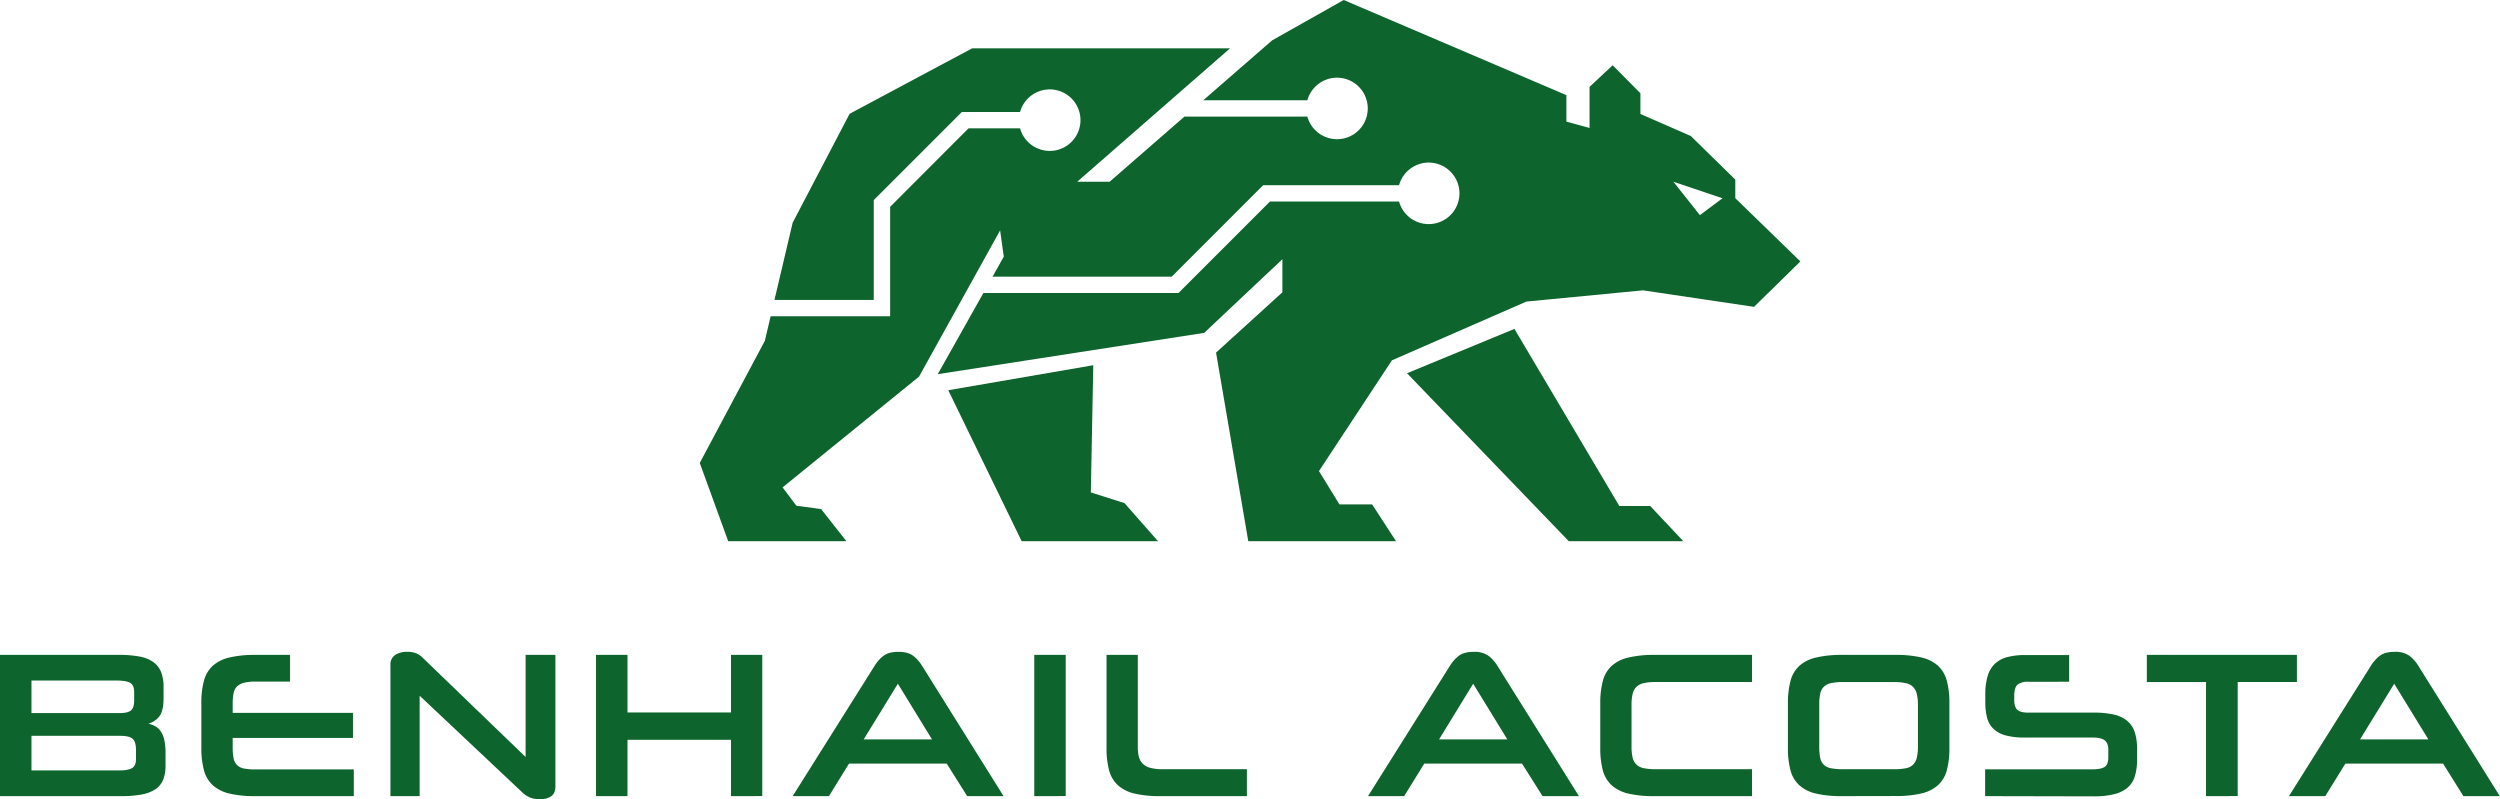 <svg xmlns="http://www.w3.org/2000/svg" id="Layer_1" data-name="Layer 1" viewBox="0 0 1179.58 377.1"><defs><style>.cls-1{fill:#0d642d;}</style></defs><path class="cls-1" d="M0,309H56.17a51.48,51.48,0,0,1,9.67.78,16.28,16.28,0,0,1,6.49,2.59A10.74,10.74,0,0,1,76,317.08a18.86,18.86,0,0,1,1.17,7.08v5.47c0,3.91-.69,6.71-2,8.4a9.94,9.94,0,0,1-5.18,3.42,12.45,12.45,0,0,1,3.27,1.22,7.57,7.57,0,0,1,2.59,2.4,11.85,11.85,0,0,1,1.66,4.05,27.66,27.66,0,0,1,.59,6.2v5.86a17.75,17.75,0,0,1-1.13,6.74,9.8,9.8,0,0,1-3.61,4.45,17.25,17.25,0,0,1-6.5,2.49,51.4,51.4,0,0,1-9.67.78H0Zm14.85,12.11v15.34H56.46q3.9,0,5.37-1.27t1.47-4.59v-4.2c0-2-.61-3.4-1.81-4.15s-3.37-1.13-6.5-1.13Zm0,26.08v16.32H56.36q4.2,0,6-1.13c1.2-.74,1.81-2.16,1.81-4.25v-4.1c0-2.73-.54-4.56-1.62-5.47s-3-1.37-5.71-1.37Z"></path><path class="cls-1" d="M120.44,375.64a51.51,51.51,0,0,1-12.21-1.22,17.79,17.79,0,0,1-7.82-3.91,14.72,14.72,0,0,1-4.15-7A40.29,40.29,0,0,1,95,352.78v-20.9a40.42,40.42,0,0,1,1.22-10.65,14.74,14.74,0,0,1,4.15-7.08,17.79,17.79,0,0,1,7.82-3.91A51.51,51.51,0,0,1,120.44,309h16.41v12.6H120.44a21.31,21.31,0,0,0-5.28.54,7.39,7.39,0,0,0-3.27,1.71,6,6,0,0,0-1.66,3.12,23,23,0,0,0-.44,4.89v4.49h56.75v11.82H109.79v4.69a23.47,23.47,0,0,0,.44,5,6.2,6.2,0,0,0,1.61,3.13,6.31,6.31,0,0,0,3.28,1.61,26.79,26.79,0,0,0,5.32.44h46.49v12.6Z"></path><path class="cls-1" d="M254.65,377.1a12.57,12.57,0,0,1-4.35-.73,11.06,11.06,0,0,1-3.76-2.39L198,328.26v47.38H184.22V313.71a5.27,5.27,0,0,1,2.2-4.64,9.89,9.89,0,0,1,5.72-1.51,11.05,11.05,0,0,1,4.2.68,8.35,8.35,0,0,1,2.73,1.76L248,357.18V309h14.06V371c0,2.22-.68,3.79-2.05,4.74A9.29,9.29,0,0,1,254.65,377.1Z"></path><path class="cls-1" d="M344.91,375.64V349.07H296.07v26.57H281.22V309h14.85v27.16h48.84V309h14.75v66.62Z"></path><path class="cls-1" d="M446.69,360.3H400.58l-9.47,15.34H374L412.7,314.1a17.16,17.16,0,0,1,4.2-4.69c1.62-1.23,4-1.85,7-1.85s5.31.62,6.93,1.85a17.16,17.16,0,0,1,4.2,4.69l38.49,61.54H456.36Zm-39.17-11.43h32.23L423.64,322.6Z"></path><path class="cls-1" d="M488,375.64V309h14.84v66.62Z"></path><path class="cls-1" d="M547.49,375.64a51.63,51.63,0,0,1-12.21-1.22,17.75,17.75,0,0,1-7.81-3.91,14.64,14.64,0,0,1-4.15-7,39.88,39.88,0,0,1-1.22-10.7V309h14.75V352.2a19.25,19.25,0,0,0,.53,4.93,7.1,7.1,0,0,0,1.91,3.32,8,8,0,0,0,3.66,1.9,23.56,23.56,0,0,0,5.81.59h39.56v12.7Z"></path><path class="cls-1" d="M718.14,360.3H672l-9.47,15.34H645.47l38.68-61.54a17.16,17.16,0,0,1,4.2-4.69c1.62-1.23,4-1.85,7-1.85a11.35,11.35,0,0,1,6.94,1.85,17.49,17.49,0,0,1,4.2,4.69L745,375.64H727.81ZM679,348.87H711.2L695.09,322.6Z"></path><path class="cls-1" d="M780.46,375.64a51.63,51.63,0,0,1-12.21-1.22,17.7,17.7,0,0,1-7.81-3.91,14.66,14.66,0,0,1-4.16-7,40.29,40.29,0,0,1-1.22-10.7v-20.9a40.42,40.42,0,0,1,1.22-10.65,14.68,14.68,0,0,1,4.16-7.08,17.7,17.7,0,0,1,7.81-3.91A51.63,51.63,0,0,1,780.46,309h46.2v12.8H781.14a24.68,24.68,0,0,0-5.61.53,7.27,7.27,0,0,0-3.47,1.81,6.85,6.85,0,0,0-1.76,3.37,22.75,22.75,0,0,0-.49,5.13V352.2a22.53,22.53,0,0,0,.49,5.17,6.77,6.77,0,0,0,1.76,3.32,6.87,6.87,0,0,0,3.52,1.76,26.91,26.91,0,0,0,5.66.49h45.42v12.7Z"></path><path class="cls-1" d="M869,375.64a51.51,51.51,0,0,1-12.21-1.22,17.79,17.79,0,0,1-7.82-3.91,14.64,14.64,0,0,1-4.15-7,40.29,40.29,0,0,1-1.22-10.7v-20.9a40.42,40.42,0,0,1,1.22-10.65,14.66,14.66,0,0,1,4.15-7.08,17.79,17.79,0,0,1,7.82-3.91A51.51,51.51,0,0,1,869,309h25.3a52,52,0,0,1,12.3,1.22,17.79,17.79,0,0,1,7.82,3.91,14.74,14.74,0,0,1,4.15,7.08,40.42,40.42,0,0,1,1.22,10.65v20.9a40.29,40.29,0,0,1-1.22,10.7,14.72,14.72,0,0,1-4.15,7,17.79,17.79,0,0,1-7.82,3.91,52,52,0,0,1-12.3,1.22Zm35.94-43.08a21.23,21.23,0,0,0-.53-5.17,7.26,7.26,0,0,0-1.81-3.33,6.89,6.89,0,0,0-3.47-1.75,25.13,25.13,0,0,0-5.42-.49h-24a26.84,26.84,0,0,0-5.71.49,6.85,6.85,0,0,0-3.47,1.75,6.48,6.48,0,0,0-1.71,3.33,25.45,25.45,0,0,0-.44,5.17V352.2a26.86,26.86,0,0,0,.44,5.32,6.18,6.18,0,0,0,1.71,3.32,6.69,6.69,0,0,0,3.47,1.66,30.33,30.33,0,0,0,5.71.44h24a28.41,28.41,0,0,0,5.42-.44,6.73,6.73,0,0,0,3.47-1.66,6.88,6.88,0,0,0,1.81-3.32,22.4,22.4,0,0,0,.53-5.32Z"></path><path class="cls-1" d="M936.65,375.64V363h50.6c2.67,0,4.59-.38,5.76-1.12s1.76-2.27,1.76-4.55v-3.61c0-2.08-.59-3.57-1.76-4.45S990,348,987.34,348H955.6a35,35,0,0,1-9.23-1,13.11,13.11,0,0,1-5.81-3.13,11,11,0,0,1-3-5.27,29.49,29.49,0,0,1-.83-7.47v-3.32a30.68,30.68,0,0,1,1.07-8.7,13.24,13.24,0,0,1,3.32-5.81,13.47,13.47,0,0,1,5.86-3.22,31.51,31.51,0,0,1,8.6-1h20.71v12.6H957a7.91,7.91,0,0,0-5,1.32c-1.07.88-1.61,2.66-1.61,5.32v2.15c0,2.09.49,3.57,1.47,4.45s2.67,1.32,5.08,1.32H988a41.43,41.43,0,0,1,9.42.92,15.15,15.15,0,0,1,6.3,3,11.5,11.5,0,0,1,3.52,5.28,24.41,24.41,0,0,1,1.08,7.72v5.27a25.57,25.57,0,0,1-1.08,8,11.42,11.42,0,0,1-3.52,5.32,15.44,15.44,0,0,1-6.3,3,39,39,0,0,1-9.42,1Z"></path><path class="cls-1" d="M1040.87,375.64V321.82h-27.93V309h70.81v12.8h-27.93v53.82Z"></path><path class="cls-1" d="M1152.72,360.3h-46.11l-9.47,15.34H1080l38.68-61.54a17.49,17.49,0,0,1,4.2-4.69q2.44-1.85,7-1.85a11.32,11.32,0,0,1,6.93,1.85,17.16,17.16,0,0,1,4.2,4.69l38.49,61.54h-17.19Zm-39.17-11.43h32.23l-16.12-26.27Z"></path><polygon class="cls-1" points="482.06 255.36 546.38 255.36 530.57 237.39 514.69 232.34 515.84 172.32 447.42 184.12 482.06 255.36"></polygon><polygon class="cls-1" points="740.21 255.36 794.23 255.36 778.64 238.76 764.06 238.76 714.55 155.18 663.88 176.11 740.21 255.36"></polygon><path class="cls-1" d="M818.77,93.51V84.74l-21-20.57L774,53.77V44l-13.1-13.21L750,41V60.38l-10.93-3V44.89L634,0,600.22,19.05,567.73,47.32h49.12a14.51,14.51,0,1,1,0,7.7h-58L523.57,85.75h-15.3l72.1-62.94H458.68L400.87,53.7,374,105.09l-8.59,36.43h46.85V94.4l41.56-41.55H481.3a14.51,14.51,0,1,1,0,7.69H457L420,97.59v51.62H363.61l-2.73,11.6-30.71,57.63,13.42,36.92h55.76l-11.91-15.15-11.69-1.59-6.5-8.66,64.38-52.26,38.26-69,1.73,12.41-5.3,9.43h84.54L596,87.38h64.12a14.51,14.51,0,1,1,0,7.7H599.22l-43.17,43.16H464l-21.54,38.3,125.7-19.48,36.91-34.76v15.62l-31.3,28.45,15.21,89h69.72L647.42,238H632l-9.67-15.73,34.42-52.26,63.45-27.72,55-5.3,52.4,7.79,21.87-21.43Zm-16.71,8L789.58,85.75l23.16,7.79Z"></path></svg>